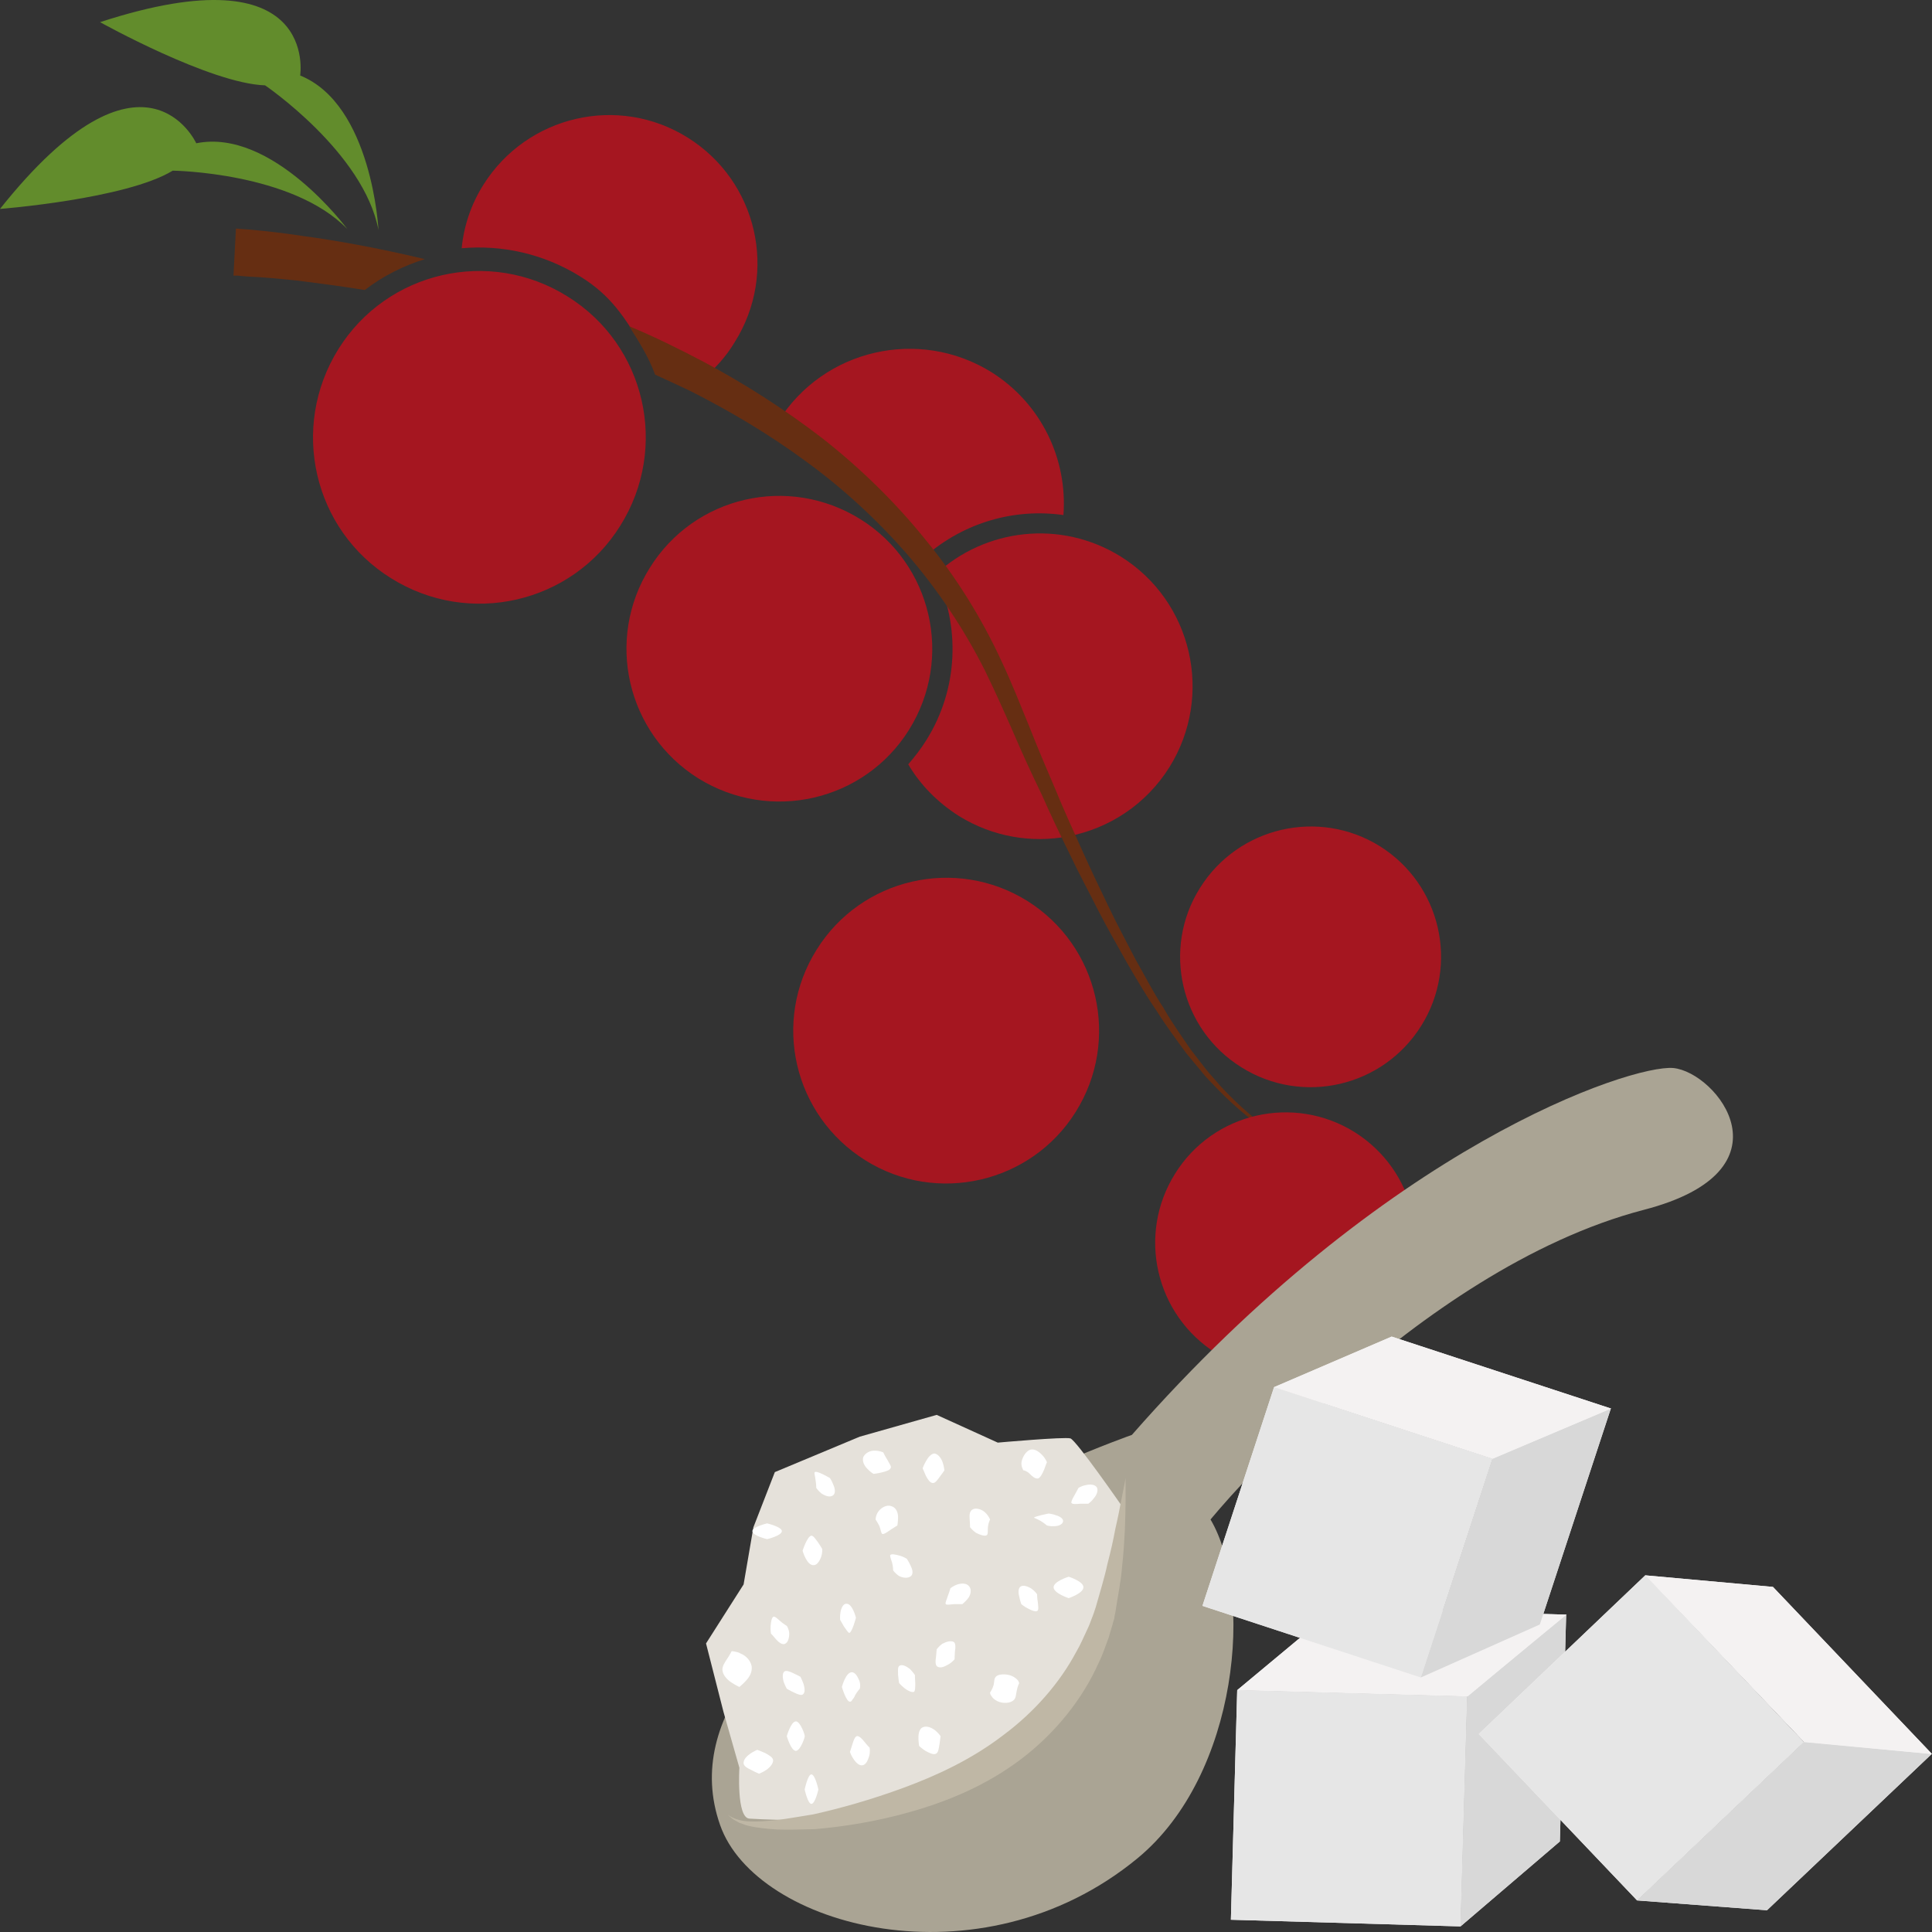 <?xml version="1.0" encoding="UTF-8" standalone="no"?>
<svg
   xmlns:dc="http://purl.org/dc/elements/1.1/"
   xmlns:cc="http://creativecommons.org/ns#"
   xmlns:rdf="http://www.w3.org/1999/02/22-rdf-syntax-ns#"
   xmlns:svg="http://www.w3.org/2000/svg"
   xmlns="http://www.w3.org/2000/svg"
   id="svg125"
   viewBox="0 0 5503 5503.025"
   style="clip-rule:evenodd;fill-rule:evenodd;image-rendering:optimizeQuality;shape-rendering:geometricPrecision;text-rendering:geometricPrecision"
   version="1.1"
   height="55.03mm"
   width="55.03mm"
   xml:space="preserve"><rect x="0" y="0" width="5503" height="5503.025" fill="#333333" stroke="none"/>
 <defs
   id="defs4">
  <style
   id="style2"
   type="text/css">
   <![CDATA[
    .fil2 {fill:#628C2C;fill-rule:nonzero}
    .fil1 {fill:#662E12;fill-rule:nonzero}
    .fil0 {fill:#A51620;fill-rule:nonzero}
    .fil6 {fill:#AAA494;fill-rule:nonzero}
    .fil8 {fill:#BFB7A5;fill-rule:nonzero}
    .fil5 {fill:#D8D8D8;fill-rule:nonzero}
    .fil7 {fill:#E5E1DA;fill-rule:nonzero}
    .fil4 {fill:#E6E6E6;fill-rule:nonzero}
    .fil3 {fill:#F4F2F2;fill-rule:nonzero}
    .fil9 {fill:white;fill-rule:nonzero}
   ]]>
  </style>
 </defs>
 <g
   transform="translate(-7785,-11804.911)"
   id="Vrstva_x0020_1">
  <path
   style="fill:#a51620;fill-rule:nonzero"
   id="path7"
   d="m 10977,13390 c -171,-106 -386,-80 -527,51 70,146 66,325 -27,473 -15,24 -33,47 -51,68 34,58 83,108 144,147 97,60 208,78 312,58 115,-22 221,-90 288,-197 127,-204 65,-473 -139,-600 z"
   class="fil0" />
  <path
   style="fill:#a51620;fill-rule:nonzero"
   id="path9"
   d="m 10814,13272 c 12,-158 -62,-317 -205,-407 -206,-128 -478,-66 -607,140 0,0 145,139 245,201 65,41 136,122 174,183 110,-96 254,-137 393,-117 z"
   class="fil0" />
  <path
   style="fill:#a51620;fill-rule:nonzero"
   id="path11"
   d="m 9437,12592 c 89,55 127,116 182,208 24,42 134,110 166,85 36,-29 68,-64 93,-106 124,-198 64,-458 -134,-582 -198,-124 -458,-63 -582,134 -36,57 -56,119 -62,181 114,-10 232,15 337,80 z"
   class="fil0" />
  <path
   style="fill:#a51620;fill-rule:nonzero"
   id="path13"
   d="m 9552,13302 c -138,222 -431,289 -653,150 -222,-138 -289,-430 -150,-653 138,-221 430,-289 652,-150 223,138 290,431 151,653 z"
   class="fil0" />
  <path
   style="fill:#662e12;fill-rule:nonzero"
   id="path15"
   d="m 11539,15105 c -29,-14 -69,-36 -119,-69 -49,-33 -105,-79 -160,-139 -13,-16 -28,-31 -42,-49 -13,-17 -27,-35 -41,-53 -26,-38 -54,-77 -79,-121 -28,-42 -52,-90 -79,-137 -25,-49 -52,-98 -77,-151 -25,-52 -51,-106 -76,-162 -25,-56 -51,-112 -75,-171 -25,-58 -50,-117 -74,-178 -25,-61 -49,-122 -78,-184 -57,-124 -130,-242 -218,-349 -87,-108 -187,-205 -294,-289 -108,-83 -221,-155 -335,-216 -72,-38 -143,-73 -215,-103 27,42 56,89 74,138 33,15 65,30 99,46 111,56 223,122 329,200 105,76 204,167 291,267 87,101 161,212 220,329 29,59 56,120 82,179 26,61 53,119 81,177 26,59 53,115 80,170 26,55 55,108 81,160 27,52 55,101 82,149 28,48 55,94 84,136 27,43 57,83 84,120 15,18 30,36 44,53 13,17 29,32 43,47 58,60 115,104 166,136 51,31 93,52 121,66 29,13 45,20 45,20 0,0 -16,-7 -44,-22 z"
   class="fil1" />
  <path
   style="fill:#662e12;fill-rule:nonzero"
   id="path17"
   d="m 8995,12543 c -138,-33 -258,-54 -348,-66 -59,-9 -107,-14 -139,-17 -17,-2 -30,-2 -38,-3 -9,-1 -13,-1 -13,-1 l -7,134 c 0,0 4,0 12,0 8,1 20,2 35,3 30,1 76,5 134,11 54,7 119,15 193,27 52,-40 110,-69 171,-88 z"
   class="fil1" />
  <path
   style="fill:#a51620;fill-rule:nonzero"
   id="path19"
   d="m 10374,13884 c -127,203 -395,265 -600,138 -204,-128 -266,-396 -138,-600 127,-204 395,-266 600,-138 203,127 266,395 138,600 z"
   class="fil0" />
  <path
   style="fill:#a51620;fill-rule:nonzero"
   id="path21"
   d="m 10849,14972 c -127,203 -396,265 -599,138 -205,-128 -267,-396 -139,-600 127,-204 396,-266 600,-139 204,128 266,397 138,601 z"
   class="fil0" />
  <path
   style="fill:#a51620;fill-rule:nonzero"
   id="path23"
   d="m 11762,15542 c -109,174 -338,226 -512,118 -174,-109 -227,-338 -118,-512 108,-174 338,-227 512,-118 173,109 226,337 118,512 z"
   class="fil0" />
  <path
   style="fill:#a51620;fill-rule:nonzero"
   id="path25"
   d="m 11833,14727 c -109,174 -338,227 -512,118 -174,-108 -227,-338 -118,-511 109,-174 338,-227 512,-119 174,109 227,338 118,512 z"
   class="fil0" />
  <path
   style="fill:#628c2c;fill-rule:nonzero"
   id="path27"
   d="m 8863,12460 c 0,0 -18,-357 -223,-440 0,0 56,-356 -570,-152 0,0 314,175 470,180 0,0 281,191 323,412 z"
   class="fil2" />
  <path
   style="fill:#628c2c;fill-rule:nonzero"
   id="path29"
   d="m 8774,12457 c 0,0 -213,-288 -430,-244 0,0 -149,-328 -559,187 0,0 359,-28 492,-109 0,0 340,4 497,166 z"
   class="fil2" />
 </g>
 <g
   transform="translate(-7785,-11804.911)"
   id="Vrstva_x0020_1_0">
  <g
   id="_579804352">
   <polygon
   style="fill:#f4f2f2;fill-rule:nonzero"
   id="polygon33"
   points="11945,17292 11964,16637 11309,16619 11291,17273 "
   class="fil3" />
   <polygon
   style="fill:#f4f2f2;fill-rule:nonzero"
   id="polygon35"
   points="11590,16385 11309,16619 11964,16637 11964,16638 11945,17292 12228,17050 12246,16404 12247,16404 "
   class="fil3" />
   <polygon
   style="fill:#e6e6e6;fill-rule:nonzero"
   id="polygon37"
   points="11309,16619 11964,16637 11945,17292 11291,17273 "
   class="fil4" />
   <polygon
   style="fill:#d8d8d8;fill-rule:nonzero"
   id="polygon39"
   points="12228,17050 11945,17292 11964,16638 12246,16403 "
   class="fil5" />
   <polygon
   style="fill:#f4f2f2;fill-rule:nonzero"
   id="polygon41"
   points="12247,16404 11964,16637 11309,16619 11590,16385 "
   class="fil3" />
   <path
   style="fill:#aaa494;fill-rule:nonzero"
   id="path43"
   d="m 9836,17003 c 101,290 740,465 1189,95 290,-239 331,-758 208,-965 0,0 582,-712 1234,-882 433,-112 208,-392 84,-404 -119,-10 -818,219 -1542,1045 0,0 -1392,487 -1173,1111 z"
   class="fil6" />
   <path
   style="fill:#e5e1da;fill-rule:nonzero"
   id="path45"
   d="m 9920,16985 c 387,23 982,-39 1060,-891 0,0 -129,-186 -146,-192 -17,-5 -207,12 -207,12 l -174,-79 -219,62 -242,101 -61,157 -28,163 -107,168 50,196 45,158 c 0,0 -9,144 29,145 z"
   class="fil7" />
   <path
   style="fill:#bfb7a5;fill-rule:nonzero"
   id="path47"
   d="m 10991,16015 c 0,0 0,24 0,68 0,22 -1,48 -2,80 -1,15 -2,32 -3,50 -1,17 -3,36 -5,55 -3,40 -12,83 -19,129 -1,6 -3,12 -3,18 -2,5 -4,12 -5,17 -4,12 -7,24 -11,37 -9,24 -17,49 -29,73 -44,99 -120,197 -220,273 -100,76 -211,121 -313,150 -101,29 -195,43 -275,50 -39,1 -75,2 -107,1 -31,-2 -59,-5 -80,-10 -11,-2 -20,-7 -28,-9 -8,-5 -15,-8 -19,-11 -9,-7 -14,-12 -14,-12 0,-1 19,18 63,19 21,1 47,-1 78,-4 30,-4 65,-10 102,-16 76,-17 163,-41 258,-76 95,-35 194,-81 284,-150 90,-67 161,-150 207,-236 13,-22 22,-44 32,-65 5,-10 9,-21 13,-32 2,-5 4,-10 6,-16 2,-5 3,-10 5,-15 12,-43 25,-84 33,-122 5,-19 9,-36 13,-53 4,-17 7,-34 10,-49 7,-30 12,-56 16,-77 9,-43 13,-67 13,-67 z"
   class="fil8" />
   <path
   style="fill:#ffffff;fill-rule:nonzero"
   id="path49"
   d="m 10077,16750 c 2,0 -12,42 -25,42 -14,0 -26,-42 -26,-42 0,0 12,-42 26,-42 13,0 27,42 25,42 z"
   class="fil9" />
   <path
   style="fill:#ffffff;fill-rule:nonzero"
   id="path51"
   d="m 10065,16581 c 0,0 5,10 9,21 3,11 5,24 -2,29 -4,4 -15,0 -25,-5 -11,-5 -21,-11 -21,-11 0,0 -5,-9 -9,-20 -3,-11 -4,-24 2,-29 5,-4 16,0 26,5 11,5 20,10 20,10 z"
   class="fil9" />
   <path
   style="fill:#ffffff;fill-rule:nonzero"
   id="path53"
   d="m 10026,16436 c 0,0 6,8 7,21 0,13 -3,26 -12,30 -7,4 -18,-4 -25,-12 -8,-10 -15,-17 -15,-17 0,0 -2,-10 -1,-22 1,-12 3,-24 8,-26 4,-2 12,6 20,13 8,7 18,13 18,13 z"
   class="fil9" />
   <path
   style="fill:#ffffff;fill-rule:nonzero"
   id="path55"
   d="m 10127,16217 c 0,0 1,10 -3,22 -4,12 -12,24 -21,24 -20,2 -32,-41 -32,-41 0,0 13,-41 25,-43 6,0 12,10 19,19 7,10 12,19 12,19 z"
   class="fil9" />
   <path
   style="fill:#ffffff;fill-rule:nonzero"
   id="path57"
   d="m 10223,16413 c 0,0 -11,42 -19,43 -3,0 -9,-10 -15,-18 -6,-11 -11,-19 -11,-19 0,0 -1,-11 1,-22 2,-12 8,-24 16,-24 18,-2 28,40 28,40 z"
   class="fil9" />
   <path
   style="fill:#ffffff;fill-rule:nonzero"
   id="path59"
   d="m 10234,16615 c 0,0 -8,9 -13,18 -2,5 -5,10 -8,13 -2,4 -4,6 -7,6 -11,0 -23,-42 -23,-42 0,0 11,-43 29,-42 4,0 9,4 12,8 4,5 6,11 9,17 4,12 1,22 1,22 z"
   class="fil9" />
   <path
   style="fill:#ffffff;fill-rule:nonzero"
   id="path61"
   d="m 10262,16783 c 0,0 2,11 -1,23 -4,13 -9,25 -19,27 -9,2 -19,-7 -26,-18 -7,-10 -10,-20 -10,-20 0,0 3,-10 7,-22 3,-10 7,-22 13,-23 6,-1 15,8 21,16 7,9 15,17 15,17 z"
   class="fil9" />
   <path
   style="fill:#ffffff;fill-rule:nonzero"
   id="path63"
   d="m 9891,16610 c 0,0 -11,-5 -23,-13 -12,-8 -23,-20 -25,-33 -2,-12 6,-23 13,-34 7,-10 13,-22 13,-22 0,0 3,0 8,1 4,1 12,2 18,6 15,6 28,20 31,36 2,17 -6,30 -16,41 -9,10 -19,18 -19,18 z"
   class="fil9" />
   <path
   style="fill:#ffffff;fill-rule:nonzero"
   id="path65"
   d="m 9947,16857 c 0,0 -10,-4 -21,-10 -11,-5 -22,-11 -23,-19 -1,-11 9,-21 19,-28 10,-7 20,-11 20,-11 0,0 11,4 22,9 11,6 22,12 23,20 1,10 -9,21 -19,28 -10,7 -21,11 -21,11 z"
   class="fil9" />
   <path
   style="fill:#ffffff;fill-rule:nonzero"
   id="path67"
   d="m 10116,16902 c 0,0 -9,41 -20,41 -10,0 -19,-41 -19,-41 0,0 9,-43 19,-43 11,0 20,43 20,43 z"
   class="fil9" />
   <path
   style="fill:#ffffff;fill-rule:nonzero"
   id="path69"
   d="m 10464,16750 c 0,0 -1,10 -3,23 -2,11 -3,24 -10,27 -7,4 -19,-2 -30,-8 -11,-7 -18,-14 -18,-14 0,0 -2,-11 -2,-24 0,-12 3,-25 12,-29 11,-5 24,0 35,8 10,8 16,17 16,17 z"
   class="fil9" />
   <path
   style="fill:#ffffff;fill-rule:nonzero"
   id="path71"
   d="m 10391,16576 c 0,0 0,11 1,23 0,11 0,23 -4,25 -6,2 -17,-3 -26,-10 -9,-7 -16,-15 -16,-15 0,0 -2,-11 -3,-23 0,-12 -2,-24 5,-27 8,-4 20,3 29,10 8,8 14,17 14,17 z"
   class="fil9" />
   <path
   style="fill:#ffffff;fill-rule:nonzero"
   id="path73"
   d="m 10368,16245 c 0,0 6,9 11,20 5,10 8,22 1,29 -8,7 -22,6 -34,0 -11,-7 -17,-16 -17,-16 0,0 0,-11 -3,-22 -3,-9 -7,-20 -5,-22 4,-4 15,-1 27,2 11,3 20,9 20,9 z"
   class="fil9" />
   <path
   style="fill:#ffffff;fill-rule:nonzero"
   id="path75"
   d="m 10149,16015 c 0,0 6,9 10,20 5,11 6,24 -1,29 -9,7 -22,2 -33,-5 -9,-7 -15,-16 -15,-16 0,0 0,-11 -2,-22 -1,-11 -5,-22 -2,-23 6,-5 43,17 43,17 z"
   class="fil9" />
   <path
   style="fill:#ffffff;fill-rule:nonzero"
   id="path77"
   d="m 9970,16144 c 0,0 42,10 42,22 0,13 -42,23 -42,23 0,0 -42,-10 -42,-23 0,-12 42,-22 42,-22 z"
   class="fil9" />
   <path
   style="fill:#ffffff;fill-rule:nonzero"
   id="path79"
   d="m 10475,15993 c 0,0 -6,9 -13,18 -7,10 -14,19 -20,18 -8,0 -15,-11 -20,-21 -5,-11 -9,-21 -9,-21 0,0 4,-11 10,-21 6,-11 15,-21 24,-21 11,2 19,14 23,25 4,12 5,23 5,23 z"
   class="fil9" />
   <path
   style="fill:#ffffff;fill-rule:nonzero"
   id="path81"
   d="m 10341,16150 c 0,0 -10,6 -19,12 -10,7 -20,14 -24,12 -3,-1 -4,-11 -8,-22 -5,-10 -11,-19 -11,-19 0,0 0,-12 8,-23 8,-11 24,-20 37,-15 14,4 19,19 19,31 0,13 -2,24 -2,24 z"
   class="fil9" />
   <path
   style="fill:#ffffff;fill-rule:nonzero"
   id="path83"
   d="m 10301,15942 c 0,0 5,11 11,20 5,10 13,20 10,24 -2,7 -14,10 -26,13 -12,3 -23,4 -23,4 0,0 -9,-5 -18,-15 -8,-8 -15,-21 -11,-33 6,-12 20,-19 34,-18 13,0 23,5 23,5 z"
   class="fil9" />
   <path
   style="fill:#ffffff;fill-rule:nonzero"
   id="path85"
   d="m 10605,16133 c 0,0 -5,10 -6,21 -1,11 1,22 -4,24 -6,3 -18,-1 -30,-7 -10,-7 -17,-16 -17,-16 0,0 0,-11 -1,-22 -1,-12 -1,-24 9,-29 9,-5 26,0 35,9 10,9 14,20 14,20 z"
   class="fil9" />
   <path
   style="fill:#ffffff;fill-rule:nonzero"
   id="path87"
   d="m 10526,16374 c 0,0 -10,0 -23,0 -11,1 -22,3 -24,0 -3,-3 3,-13 6,-24 4,-10 7,-21 7,-21 0,0 8,-7 20,-11 12,-4 27,-4 34,6 7,9 4,24 -4,34 -8,10 -16,16 -16,16 z"
   class="fil9" />
   <path
   style="fill:#ffffff;fill-rule:nonzero"
   id="path89"
   d="m 10504,16531 c 0,0 -7,9 -18,15 -12,7 -23,11 -31,6 -6,-3 -6,-16 -4,-27 1,-10 2,-22 2,-22 0,0 6,-9 16,-16 12,-6 24,-10 33,-5 5,4 5,16 3,26 -1,12 -1,23 -1,23 z"
   class="fil9" />
   <path
   style="fill:#ffffff;fill-rule:nonzero"
   id="path91"
   d="m 10688,16599 c 0,0 -5,10 -7,22 -3,12 -1,22 -12,29 -12,8 -35,7 -49,-3 -7,-4 -10,-10 -13,-14 -2,-4 -2,-7 -2,-7 0,0 7,-10 10,-21 3,-11 0,-21 10,-27 10,-6 32,-5 45,2 6,3 12,8 15,12 2,4 3,7 3,7 z"
   class="fil9" />
   <path
   style="fill:#ffffff;fill-rule:nonzero"
   id="path93"
   d="m 10739,16346 c 0,0 0,11 2,22 1,11 3,22 -1,25 -5,4 -17,-1 -28,-7 -10,-5 -18,-12 -18,-12 0,0 -4,-11 -6,-22 -3,-11 -3,-23 4,-28 7,-5 20,-1 31,6 10,7 16,16 16,16 z"
   class="fil9" />
   <path
   style="fill:#ffffff;fill-rule:nonzero"
   id="path95"
   d="m 10772,16116 c 0,0 11,1 21,5 11,3 21,10 20,17 -1,9 -13,14 -25,14 -11,1 -21,-2 -21,-2 0,0 -8,-7 -18,-13 -9,-5 -19,-9 -19,-9 1,-4 42,-12 42,-12 z"
   class="fil9" />
   <path
   style="fill:#ffffff;fill-rule:nonzero"
   id="path97"
   d="m 10767,15970 c 0,0 -4,9 -8,21 -5,12 -11,23 -17,25 -8,2 -17,-6 -24,-13 -4,-5 -10,-7 -13,-9 -3,-1 -5,-1 -5,-1 0,0 -8,-12 -5,-26 4,-15 13,-29 25,-33 12,-3 25,6 34,16 9,9 13,20 13,20 z"
   class="fil9" />
   <path
   style="fill:#ffffff;fill-rule:nonzero"
   id="path99"
   d="m 10885,16088 c 0,0 -10,0 -22,0 -12,1 -23,2 -26,-2 -2,-4 4,-14 9,-23 6,-11 11,-20 11,-20 0,0 9,-6 21,-8 12,-3 25,-2 31,6 5,9 0,22 -8,31 -7,10 -16,16 -16,16 z"
   class="fil9" />
   <path
   style="fill:#ffffff;fill-rule:nonzero"
   id="path101"
   d="m 10829,16357 c 0,0 -43,-14 -43,-31 0,-17 43,-30 43,-30 0,0 42,13 42,30 0,17 -42,31 -42,31 z"
   class="fil9" />
   <polygon
   style="fill:#f4f2f2;fill-rule:nonzero"
   id="polygon103"
   points="12448,17218 12923,16767 12471,16292 11997,16744 "
   class="fil3" />
   <polygon
   style="fill:#f4f2f2;fill-rule:nonzero"
   id="polygon105"
   points="12835,16325 12471,16292 12923,16766 12923,16767 12448,17218 12818,17246 13287,16801 13288,16801 "
   class="fil3" />
   <polygon
   style="fill:#e6e6e6;fill-rule:nonzero"
   id="polygon107"
   points="12472,16292 12923,16767 12448,17218 11997,16744 "
   class="fil4" />
   <polygon
   style="fill:#d8d8d8;fill-rule:nonzero"
   id="polygon109"
   points="12818,17246 12448,17218 12923,16767 13287,16801 "
   class="fil5" />
   <polygon
   style="fill:#f4f2f2;fill-rule:nonzero"
   id="polygon111"
   points="13288,16801 12923,16766 12471,16292 12835,16325 "
   class="fil3" />
   <polygon
   style="fill:#f4f2f2;fill-rule:nonzero"
   id="polygon113"
   points="11832,16583 12036,15960 11414,15756 11210,16379 "
   class="fil3" />
   <polygon
   style="fill:#f4f2f2;fill-rule:nonzero"
   id="polygon115"
   points="11749,15612 11414,15756 12036,15960 12036,15960 11832,16583 12171,16432 12373,15818 12374,15817 "
   class="fil3" />
   <polygon
   style="fill:#e6e6e6;fill-rule:nonzero"
   id="polygon117"
   points="11414,15756 12036,15960 11832,16583 11210,16379 "
   class="fil4" />
   <polygon
   style="fill:#d8d8d8;fill-rule:nonzero"
   id="polygon119"
   points="12171,16432 11832,16583 12036,15960 12373,15817 "
   class="fil5" />
   <polygon
   style="fill:#f4f2f2;fill-rule:nonzero"
   id="polygon121"
   points="12374,15817 12036,15960 11414,15756 11749,15612 "
   class="fil3" />
  </g>
 </g>
</svg>